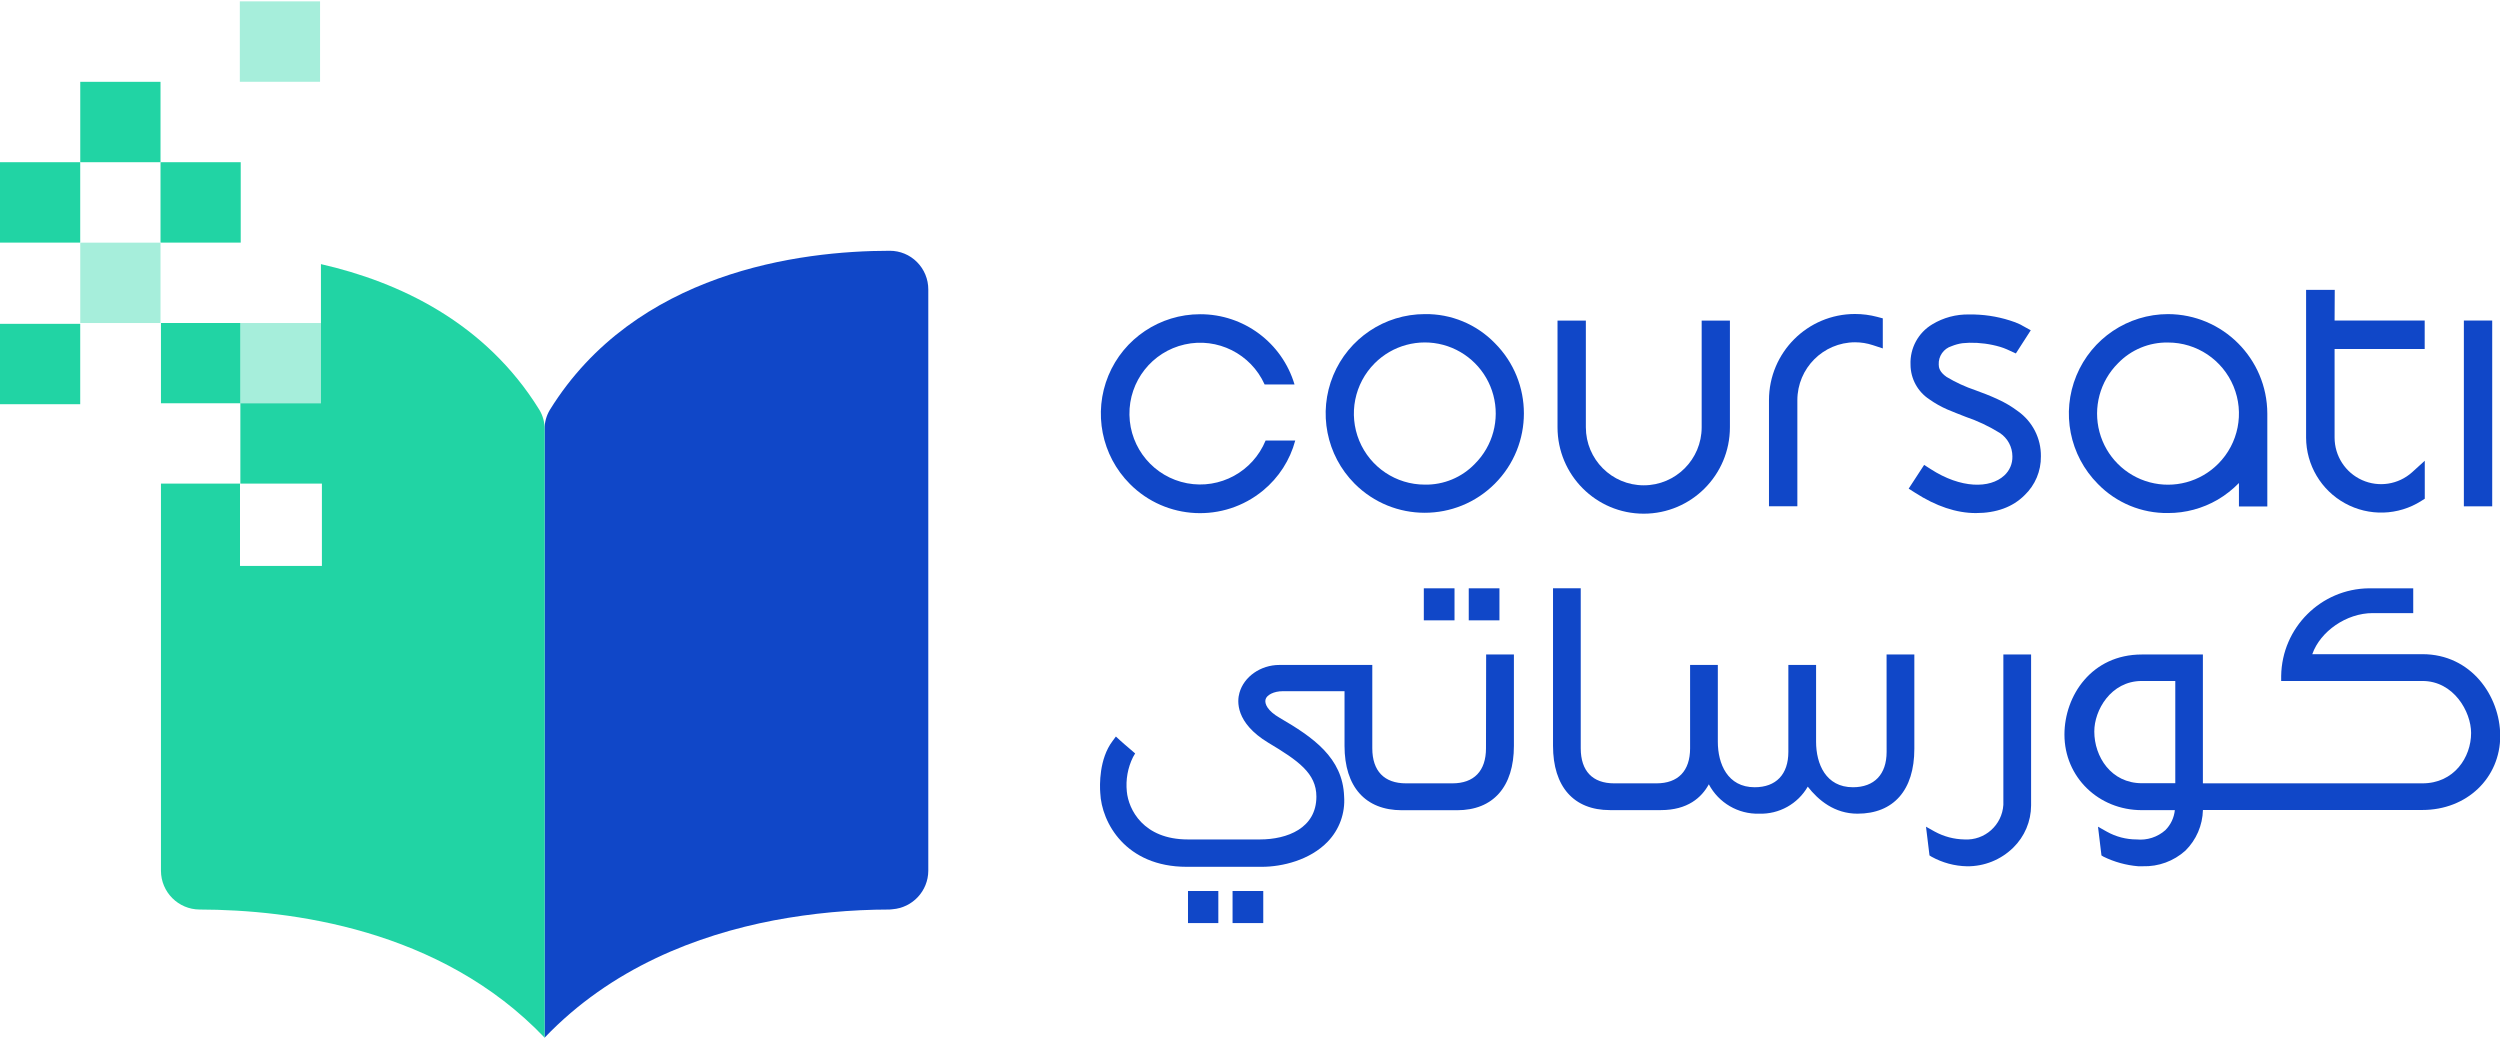 <?xml version="1.0" encoding="UTF-8"?>
<svg xmlns="http://www.w3.org/2000/svg" xmlns:xlink="http://www.w3.org/1999/xlink" width="243pt" height="101pt" viewBox="0 0 243 101" version="1.1">
<g id="surface1">
<path style=" stroke:none;fill-rule:nonzero;fill:rgb(12.941%,83.137%,64.314%);fill-opacity:1;" d="M 7.797 39.289 L 0 39.289 L 0 31.477 L 7.797 31.477 Z M 7.797 39.289 "/>
<path style=" stroke:none;fill-rule:nonzero;fill:rgb(12.941%,83.137%,64.314%);fill-opacity:1;" d="M 7.797 23.582 L 0 23.582 L 0 15.766 L 7.797 15.766 Z M 7.797 23.582 "/>
<path style=" stroke:none;fill-rule:nonzero;fill:rgb(12.941%,83.137%,64.314%);fill-opacity:1;" d="M 23.398 23.582 L 15.602 23.582 L 15.602 15.766 L 23.398 15.766 Z M 23.398 23.582 "/>
<path style=" stroke:none;fill-rule:nonzero;fill:rgb(12.941%,83.137%,64.314%);fill-opacity:1;" d="M 15.602 15.766 L 7.801 15.766 L 7.801 7.953 L 15.602 7.953 Z M 15.602 15.766 "/>
<path style=" stroke:none;fill-rule:nonzero;fill:rgb(6.275%,27.843%,78.431%);fill-opacity:1;" d="M 89.129 25.469 C 88.43 24.766 87.48 24.375 86.492 24.375 C 77.734 24.375 61.766 26.43 53.453 39.828 C 53.105 40.402 52.926 41.062 52.934 41.734 L 52.934 100.863 C 59.414 94.082 67.758 90.891 75.227 89.457 C 78.934 88.762 82.695 88.41 86.465 88.406 C 86.562 88.406 86.656 88.383 86.75 88.379 C 88.703 88.227 90.219 86.602 90.23 84.641 L 90.23 28.141 C 90.234 27.137 89.836 26.176 89.129 25.469 Z M 89.129 25.469 "/>
<path style=" stroke:none;fill-rule:nonzero;fill:rgb(65.098%,93.333%,85.882%);fill-opacity:1;" d="M 15.602 31.398 L 7.801 31.398 L 7.801 23.586 L 15.602 23.586 Z M 15.602 31.398 "/>
<path style=" stroke:none;fill-rule:nonzero;fill:rgb(65.098%,93.333%,85.882%);fill-opacity:1;" d="M 31.195 39.203 L 23.367 39.203 L 23.367 31.398 L 31.195 31.398 Z M 31.195 39.203 "/>
<path style=" stroke:none;fill-rule:nonzero;fill:rgb(12.941%,83.137%,64.314%);fill-opacity:1;" d="M 52.422 39.828 C 47.176 31.34 38.816 27.414 31.195 25.672 L 31.195 39.199 L 23.363 39.199 L 23.363 31.395 L 15.645 31.395 L 15.645 39.199 L 23.363 39.199 L 23.363 47.008 L 31.289 47.008 L 31.289 55.008 L 23.328 55.008 L 23.328 47.008 L 15.645 47.008 L 15.645 84.641 C 15.652 86.719 17.336 88.402 19.41 88.406 C 28.168 88.426 42.824 90.25 52.938 100.863 L 52.938 41.734 C 52.949 41.062 52.77 40.402 52.422 39.828 Z M 52.422 39.828 "/>
<path style=" stroke:none;fill-rule:nonzero;fill:rgb(65.098%,93.333%,85.882%);fill-opacity:1;" d="M 31.109 7.949 L 23.312 7.949 L 23.312 0.133 L 31.109 0.133 Z M 31.109 7.949 "/>
<path style=" stroke:none;fill-rule:nonzero;fill:rgb(6.275%,27.843%,78.431%);fill-opacity:1;" d="M 115.473 86.605 L 118.422 86.605 L 118.422 89.723 L 115.473 89.723 Z M 115.473 86.605 "/>
<path style=" stroke:none;fill-rule:nonzero;fill:rgb(6.275%,27.843%,78.431%);fill-opacity:1;" d="M 119.805 86.605 L 122.789 86.605 L 122.789 89.723 L 119.805 89.723 Z M 119.805 86.605 "/>
<path style=" stroke:none;fill-rule:nonzero;fill:rgb(6.275%,27.843%,78.431%);fill-opacity:1;" d="M 138.395 57.184 L 141.379 57.184 L 141.379 60.297 L 138.395 60.297 Z M 138.395 57.184 "/>
<path style=" stroke:none;fill-rule:nonzero;fill:rgb(6.275%,27.843%,78.431%);fill-opacity:1;" d="M 142.762 57.184 L 145.746 57.184 L 145.746 60.297 L 142.762 60.297 Z M 142.762 57.184 "/>
<path style=" stroke:none;fill-rule:nonzero;fill:rgb(6.275%,27.843%,78.431%);fill-opacity:1;" d="M 144.438 72.734 C 144.438 74.934 143.281 76.141 141.172 76.141 L 136.66 76.141 C 134.551 76.141 133.387 74.945 133.387 72.734 L 133.387 64.633 L 124.352 64.633 C 122.535 64.633 120.906 65.773 120.473 67.348 C 120.242 68.145 120.074 70.246 123.258 72.18 C 126.18 73.93 127.953 75.156 127.953 77.43 C 127.953 80.5 125.121 81.594 122.469 81.594 L 115.461 81.594 C 111.117 81.594 109.688 78.668 109.527 76.934 C 109.41 75.785 109.617 74.625 110.129 73.59 L 110.336 73.234 L 109.703 72.688 C 109.445 72.469 109.117 72.191 108.863 71.957 L 108.465 71.59 L 108.141 72.027 C 106.824 73.766 106.887 76.332 106.945 77.07 C 107.07 79.953 109.414 84.254 115.344 84.254 L 122.656 84.254 C 124.617 84.254 127.328 83.609 129.059 81.805 C 130.184 80.633 130.766 79.039 130.648 77.414 C 130.52 73.648 127.617 71.656 124.391 69.777 C 123.199 69.094 122.898 68.402 123.012 67.98 C 123.121 67.559 123.809 67.184 124.684 67.184 L 130.688 67.184 L 130.688 72.492 C 130.688 76.48 132.715 78.754 136.262 78.754 L 141.629 78.754 C 145.141 78.754 147.152 76.473 147.152 72.492 L 147.152 63.617 L 144.453 63.617 Z M 144.438 72.734 "/>
<path style=" stroke:none;fill-rule:nonzero;fill:rgb(6.275%,27.843%,78.431%);fill-opacity:1;" d="M 183.379 73.086 C 183.379 75.27 182.184 76.52 180.105 76.52 C 177.461 76.52 176.523 74.238 176.523 72.102 L 176.523 64.633 L 173.828 64.633 L 173.828 73.086 C 173.828 75.27 172.633 76.52 170.555 76.52 C 167.914 76.52 166.973 74.238 166.973 72.102 L 166.973 64.633 L 164.277 64.633 L 164.277 72.734 C 164.277 74.934 163.117 76.141 161.008 76.141 L 156.891 76.141 C 154.801 76.141 153.648 74.945 153.648 72.734 L 153.648 57.18 L 150.953 57.18 L 150.953 72.48 C 150.953 76.469 152.969 78.742 156.48 78.742 L 161.441 78.742 C 164.039 78.742 165.395 77.523 166.098 76.234 C 167.055 78.039 168.949 79.148 170.988 79.09 C 172.93 79.152 174.742 78.145 175.715 76.461 C 176.746 77.789 178.32 79.09 180.547 79.09 C 184.059 79.09 186.074 76.797 186.074 72.793 L 186.074 63.617 L 183.375 63.617 Z M 183.379 73.086 "/>
<path style=" stroke:none;fill-rule:nonzero;fill:rgb(6.275%,27.843%,78.431%);fill-opacity:1;" d="M 194.727 78.23 C 194.605 80.203 192.918 81.707 190.949 81.594 C 189.938 81.578 188.945 81.316 188.059 80.832 L 187.207 80.355 L 187.547 83.148 L 187.746 83.273 C 188.805 83.859 189.988 84.18 191.199 84.203 C 192.875 84.219 194.484 83.57 195.684 82.395 C 196.789 81.316 197.418 79.836 197.422 78.289 L 197.422 63.617 L 194.727 63.617 Z M 194.727 78.23 "/>
<path style=" stroke:none;fill-rule:nonzero;fill:rgb(6.275%,27.843%,78.431%);fill-opacity:1;" d="M 235.461 63.586 L 224.754 63.586 C 225.527 61.371 228.074 59.594 230.621 59.594 L 234.566 59.594 L 234.566 57.184 L 230.262 57.184 C 225.586 57.234 221.801 61.012 221.73 65.699 L 221.73 66.191 L 235.461 66.191 C 238.504 66.191 240.191 69.18 240.191 71.246 C 240.191 73.617 238.535 76.141 235.461 76.141 L 214.121 76.141 L 214.121 63.617 L 208.184 63.617 C 203.301 63.617 200.664 67.629 200.664 71.406 C 200.664 75.523 203.969 78.746 208.184 78.746 L 211.395 78.746 C 211.32 79.484 210.992 80.172 210.469 80.695 C 209.707 81.367 208.695 81.695 207.684 81.594 C 206.664 81.594 205.664 81.332 204.773 80.832 L 203.926 80.355 L 204.262 83.148 L 204.461 83.27 C 205.516 83.785 206.656 84.102 207.828 84.199 C 207.977 84.199 208.133 84.199 208.285 84.199 C 209.805 84.246 211.285 83.703 212.418 82.684 C 213.477 81.641 214.09 80.223 214.125 78.73 L 235.461 78.73 C 239.766 78.73 243.023 75.633 243.023 71.516 C 243 67.625 240.176 63.586 235.461 63.586 Z M 208.195 66.191 L 211.438 66.191 L 211.438 76.129 L 208.195 76.129 C 205.191 76.129 203.566 73.543 203.566 71.109 C 203.555 69.055 205.164 66.191 208.184 66.191 Z M 208.195 66.191 "/>
<path style=" stroke:none;fill-rule:nonzero;fill:rgb(6.275%,27.843%,78.431%);fill-opacity:1;" d="M 138.488 30.531 C 134.594 30.535 131.082 32.887 129.59 36.488 C 128.098 40.094 128.918 44.246 131.664 47.008 C 135.426 50.785 141.531 50.785 145.297 47.016 C 149.062 43.246 149.066 37.129 145.301 33.355 C 143.516 31.516 141.051 30.492 138.488 30.531 Z M 138.488 47.105 C 135.699 47.105 133.188 45.422 132.121 42.844 C 131.055 40.262 131.645 37.293 133.613 35.316 C 135.355 33.566 137.895 32.883 140.277 33.52 C 142.656 34.16 144.516 36.023 145.152 38.406 C 145.789 40.793 145.105 43.34 143.359 45.082 C 142.09 46.406 140.32 47.141 138.488 47.105 Z M 138.488 47.105 "/>
<path style=" stroke:none;fill-rule:nonzero;fill:rgb(6.275%,27.843%,78.431%);fill-opacity:1;" d="M 165.402 41.531 C 165.402 44.648 162.879 47.172 159.773 47.172 C 156.664 47.172 154.145 44.648 154.145 41.531 L 154.145 31.16 L 151.391 31.16 L 151.391 41.531 C 151.391 46.172 155.141 49.93 159.77 49.93 C 164.395 49.93 168.148 46.172 168.148 41.531 L 168.148 31.16 L 165.402 31.16 Z M 165.402 41.531 "/>
<path style=" stroke:none;fill-rule:nonzero;fill:rgb(6.275%,27.843%,78.431%);fill-opacity:1;" d="M 180.305 30.52 C 175.688 30.52 171.945 34.27 171.945 38.895 L 171.945 49.211 L 174.703 49.211 L 174.703 38.898 C 174.707 35.797 177.211 33.281 180.309 33.27 C 180.895 33.27 181.477 33.363 182.035 33.547 L 183.008 33.867 L 183.008 30.945 L 182.453 30.797 C 181.754 30.613 181.031 30.52 180.305 30.52 Z M 180.305 30.52 "/>
<path style=" stroke:none;fill-rule:nonzero;fill:rgb(6.275%,27.843%,78.431%);fill-opacity:1;" d="M 196.164 39.984 C 195.535 39.512 194.859 39.109 194.141 38.789 C 193.832 38.645 193.473 38.492 193.074 38.332 L 192.02 37.934 C 191.039 37.605 190.094 37.168 189.207 36.637 C 188.523 36.16 188.445 35.723 188.445 35.441 C 188.402 34.625 188.918 33.883 189.699 33.645 C 190.035 33.508 190.391 33.41 190.75 33.359 L 191.422 33.316 C 192.434 33.297 193.445 33.43 194.414 33.715 C 194.637 33.781 194.855 33.863 195.07 33.957 L 195.941 34.355 L 197.391 32.102 L 196.594 31.664 C 196.535 31.629 196.465 31.586 196.387 31.547 C 196.055 31.387 195.711 31.254 195.355 31.148 C 194.078 30.742 192.742 30.547 191.402 30.566 C 190.141 30.539 188.898 30.871 187.82 31.523 C 186.449 32.34 185.637 33.844 185.703 35.441 C 185.707 36.809 186.402 38.082 187.547 38.824 C 188.082 39.203 188.656 39.527 189.262 39.793 C 189.52 39.906 189.816 40.023 190.16 40.16 L 191.055 40.512 C 192.215 40.906 193.328 41.43 194.367 42.074 C 195.141 42.578 195.605 43.441 195.605 44.363 C 195.625 45.07 195.332 45.75 194.809 46.223 C 193.426 47.496 190.609 47.508 187.645 45.586 L 187.027 45.188 L 185.523 47.496 L 186.148 47.895 C 188.176 49.203 190.16 49.871 192.051 49.871 C 194.043 49.871 195.633 49.289 196.785 48.137 C 197.816 47.156 198.395 45.785 198.375 44.355 C 198.398 42.625 197.57 40.992 196.164 39.984 Z M 196.164 39.984 "/>
<path style=" stroke:none;fill-rule:nonzero;fill:rgb(6.275%,27.843%,78.431%);fill-opacity:1;" d="M 210.738 30.531 C 206.836 30.535 203.32 32.891 201.828 36.504 C 200.336 40.113 201.16 44.27 203.914 47.039 C 205.703 48.879 208.172 49.902 210.738 49.867 C 212.43 49.871 214.094 49.422 215.559 48.57 C 216.316 48.125 217.008 47.578 217.625 46.949 L 217.625 49.227 L 220.383 49.227 L 220.383 40.199 C 220.367 34.867 216.055 30.547 210.734 30.531 Z M 210.738 33.293 C 213.523 33.293 216.035 34.977 217.102 37.559 C 218.168 40.137 217.578 43.109 215.609 45.082 C 213.871 46.832 211.328 47.516 208.949 46.879 C 206.566 46.242 204.707 44.379 204.07 41.992 C 203.434 39.605 204.117 37.062 205.863 35.316 C 207.137 33.992 208.902 33.258 210.738 33.293 Z M 210.738 33.293 "/>
<path style=" stroke:none;fill-rule:nonzero;fill:rgb(6.275%,27.843%,78.431%);fill-opacity:1;" d="M 226.938 28.172 L 224.152 28.172 L 224.152 42.535 C 224.16 45.195 225.609 47.645 227.938 48.922 C 230.266 50.203 233.105 50.117 235.348 48.691 L 235.688 48.477 L 235.688 44.785 L 234.449 45.91 C 233.121 47.098 231.219 47.395 229.594 46.664 C 227.969 45.938 226.922 44.316 226.922 42.535 L 226.922 33.922 L 235.68 33.922 L 235.68 31.156 L 226.922 31.156 Z M 226.938 28.172 "/>
<path style=" stroke:none;fill-rule:nonzero;fill:rgb(6.275%,27.843%,78.431%);fill-opacity:1;" d="M 239.488 31.156 L 242.242 31.156 L 242.242 49.215 L 239.488 49.215 Z M 239.488 31.156 "/>
<path style=" stroke:none;fill-rule:nonzero;fill:rgb(6.275%,27.843%,78.431%);fill-opacity:1;" d="M 123.016 42.82 C 121.773 45.844 118.586 47.578 115.383 46.973 C 112.176 46.367 109.836 43.586 109.781 40.32 C 109.727 37.051 111.973 34.195 115.156 33.48 C 118.336 32.766 121.582 34.391 122.922 37.371 L 125.828 37.371 C 124.617 33.309 120.883 30.531 116.648 30.543 C 112.75 30.543 109.234 32.895 107.738 36.504 C 106.246 40.113 107.066 44.273 109.824 47.039 C 113.328 50.566 118.938 50.84 122.773 47.676 C 124.293 46.422 125.387 44.727 125.898 42.82 Z M 123.016 42.82 "/>
</g>
</svg>
